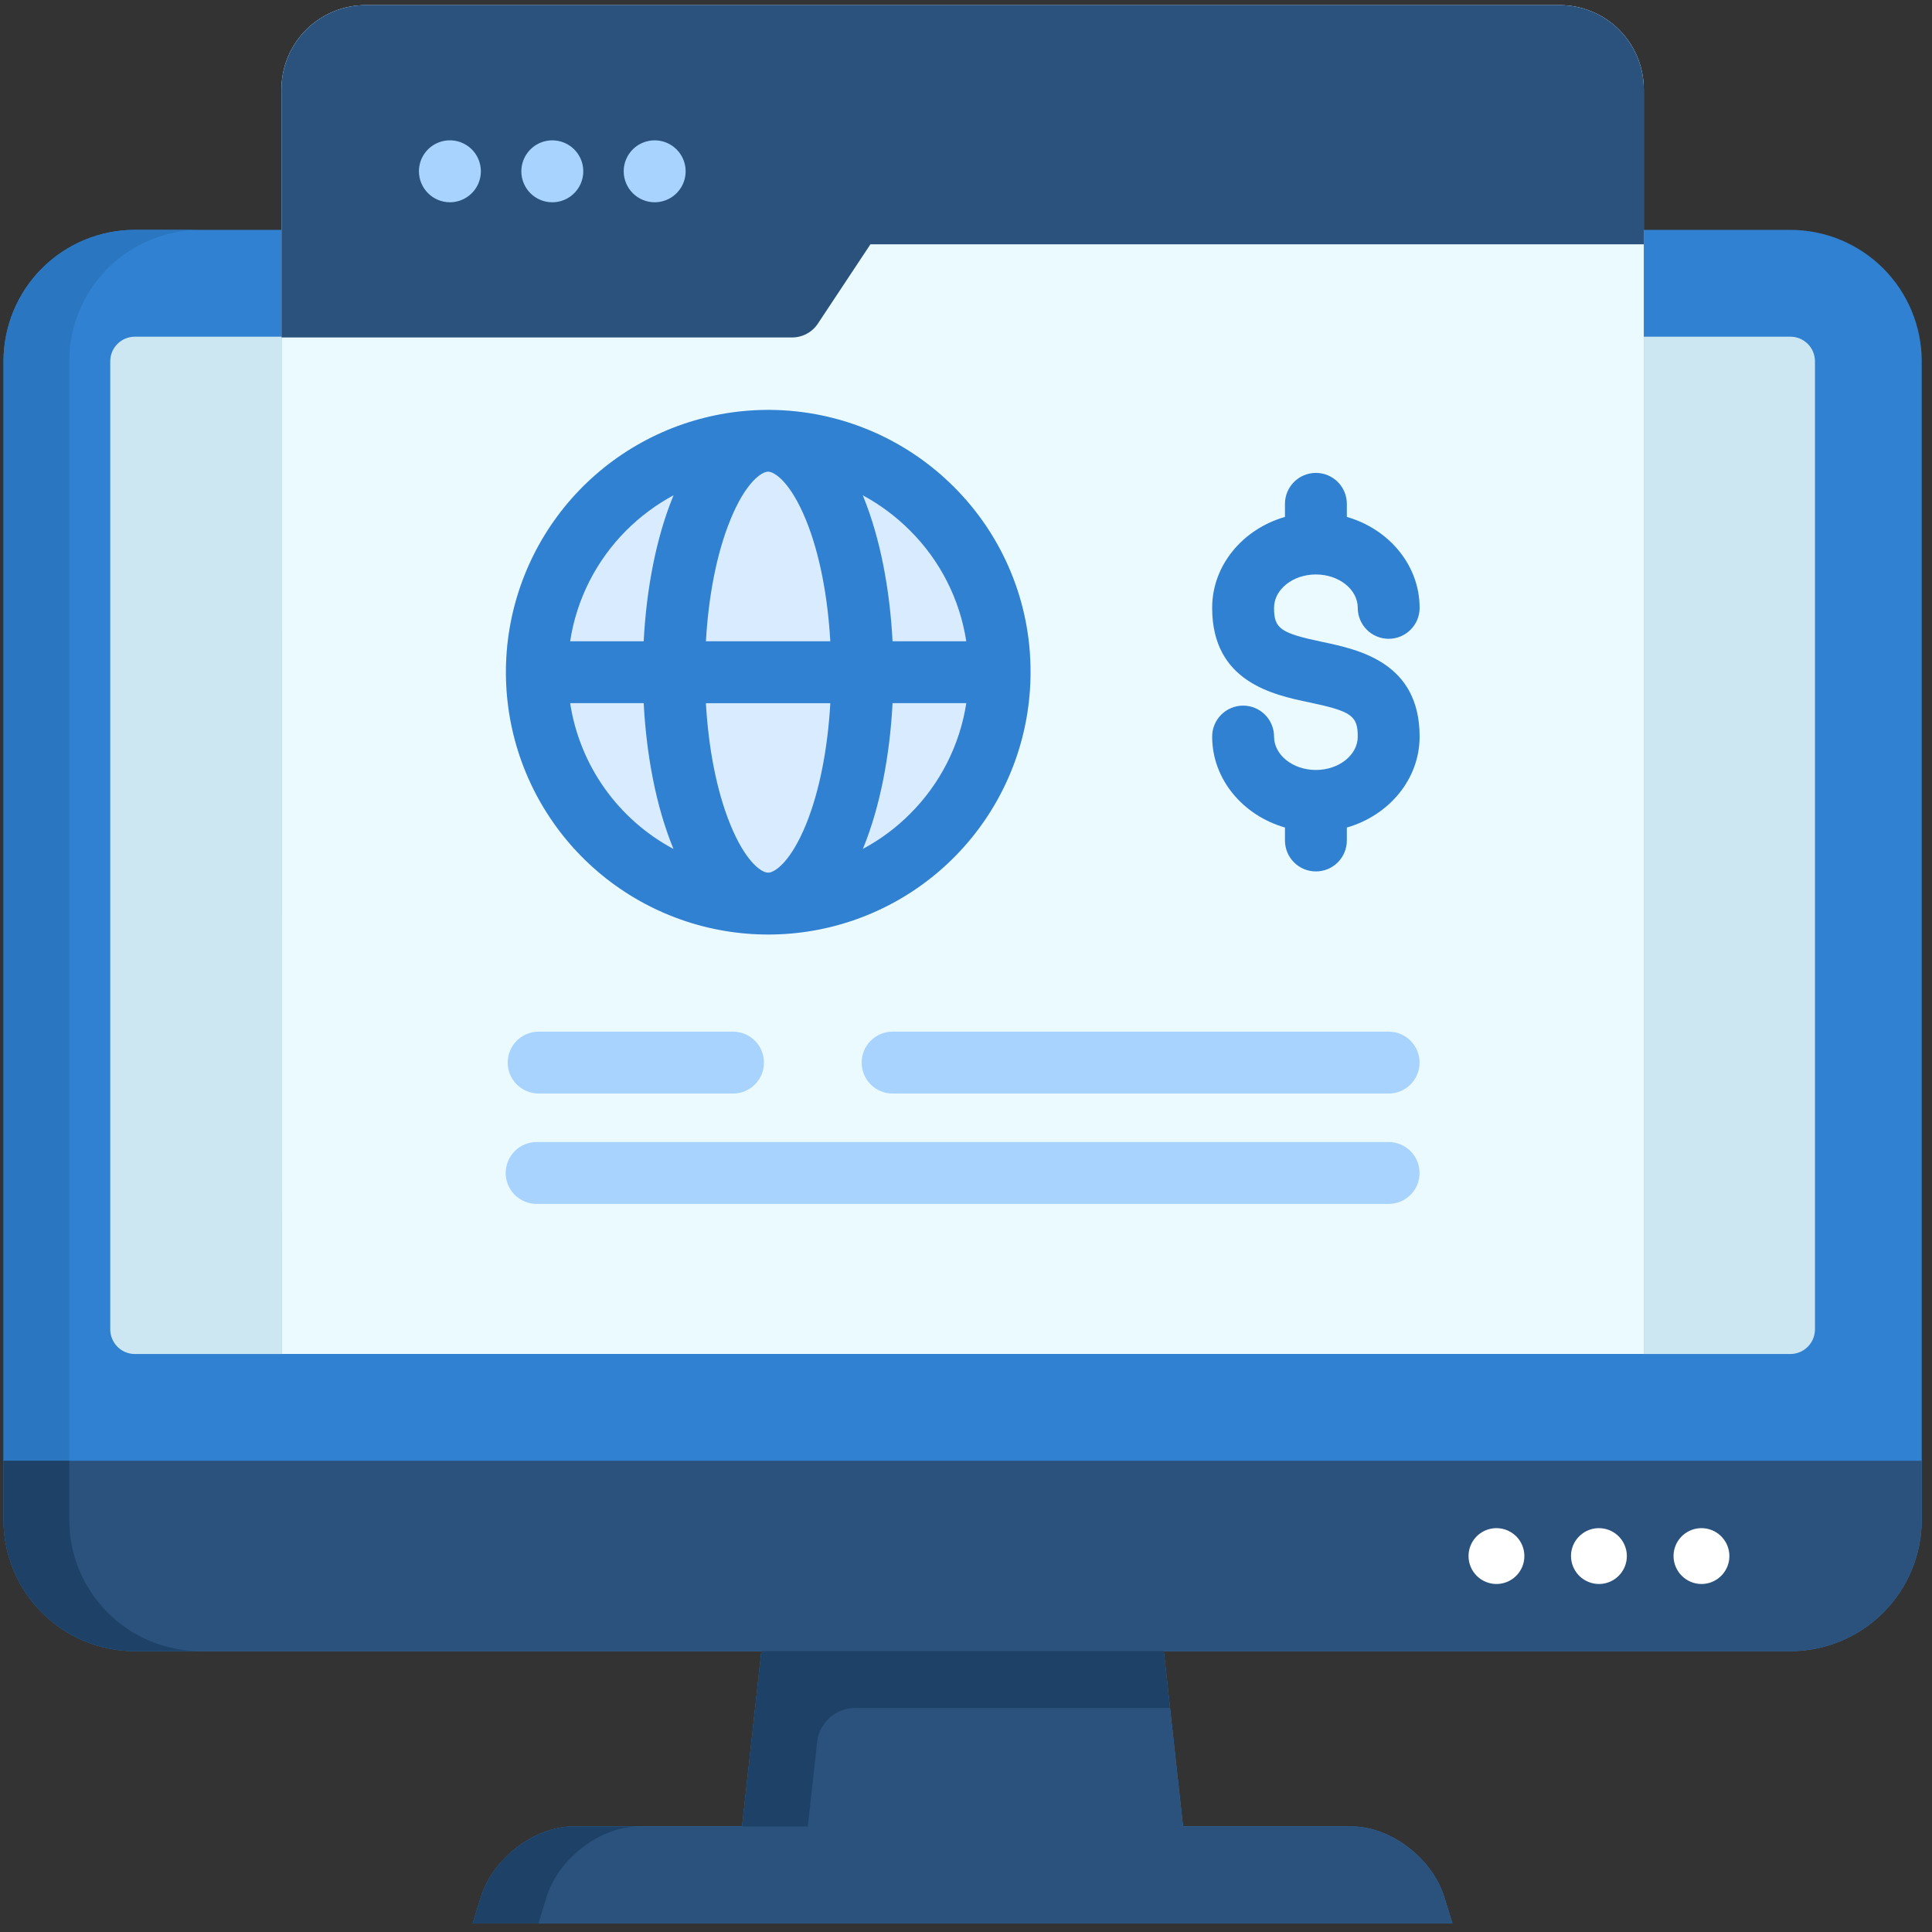 <svg width="97" height="97" viewBox="0 0 97 97" fill="none" xmlns="http://www.w3.org/2000/svg">
<rect x="0" y="0" width="97" height="97" fill="#333333" stroke="none"/>
<path d="M89.902 11.541H82.529V4.481C82.529 3.362 82.085 2.289 81.294 1.497C80.504 0.706 79.431 0.26 78.312 0.258H18.354C17.234 0.259 16.161 0.705 15.369 1.496C14.577 2.288 14.132 3.361 14.131 4.481V11.541H6.752C5.009 11.546 3.339 12.241 2.106 13.474C0.874 14.707 0.18 16.378 0.176 18.122V76.318C0.18 78.062 0.874 79.732 2.106 80.966C3.338 82.199 5.008 82.894 6.752 82.9H38.227L37.258 91.701H28.79C26.836 91.701 24.746 93.299 24.14 95.253L23.732 96.567H72.923L72.515 95.253C71.915 93.299 69.819 91.701 67.865 91.701H59.398L58.429 82.9H89.904C91.648 82.894 93.319 82.199 94.551 80.966C95.784 79.733 96.479 78.062 96.485 76.318V18.122C96.479 16.378 95.784 14.707 94.551 13.474C93.317 12.241 91.646 11.546 89.902 11.541Z" fill="#3081D1"/>
<path d="M78.312 0.258H18.354C17.234 0.259 16.161 0.705 15.369 1.496C14.577 2.288 14.132 3.361 14.131 4.481V67.978H82.53V4.481C82.529 3.362 82.085 2.289 81.294 1.497C80.504 0.706 79.431 0.26 78.312 0.258Z" fill="#EAFAFF"/>
<path d="M47.881 24.435C45.725 22.281 42.89 20.941 39.858 20.643C36.826 20.346 33.784 21.108 31.251 22.802C28.718 24.495 26.851 27.014 25.967 29.93C25.083 32.846 25.238 35.978 26.404 38.793C27.571 41.607 29.677 43.931 32.365 45.366C35.052 46.802 38.154 47.261 41.142 46.666C44.131 46.072 46.82 44.459 48.753 42.103C50.685 39.748 51.741 36.795 51.74 33.748C51.745 32.017 51.407 30.303 50.744 28.705C50.081 27.106 49.108 25.655 47.881 24.435Z" fill="#D8EBFF"/>
<path d="M82.53 4.481C82.529 3.362 82.085 2.289 81.294 1.497C80.504 0.706 79.431 0.26 78.312 0.258H18.354C17.234 0.259 16.161 0.705 15.369 1.496C14.577 2.288 14.132 3.361 14.131 4.481V16.943H39.769C40.026 16.943 40.278 16.879 40.504 16.758C40.73 16.637 40.922 16.461 41.064 16.247L43.702 12.265H82.53V4.481Z" fill="#2A527C"/>
<path d="M0.176 73.339V76.318C0.18 78.062 0.874 79.732 2.106 80.966C3.338 82.199 5.008 82.894 6.752 82.9H38.227L37.258 91.702H28.79C26.836 91.702 24.747 93.299 24.141 95.253L23.733 96.567H72.923L72.515 95.253C71.915 93.299 69.819 91.702 67.865 91.702H59.398L58.429 82.9H89.904C91.648 82.894 93.319 82.199 94.551 80.966C95.784 79.733 96.479 78.062 96.485 76.318V73.339H0.176Z" fill="#2A527C"/>
<path d="M32.089 91.701H28.788C26.834 91.701 24.744 93.299 24.138 95.253L23.73 96.567H27.031L27.439 95.253C28.045 93.299 30.135 91.701 32.089 91.701Z" fill="#1E4267"/>
<path d="M3.477 73.339V18.122C3.48 16.378 4.174 14.707 5.406 13.474C6.639 12.241 8.309 11.545 10.053 11.54H6.752C5.008 11.545 3.338 12.241 2.106 13.474C0.873 14.707 0.18 16.378 0.176 18.122V73.339H3.477Z" fill="#2A76C0"/>
<path d="M0.176 73.339V76.318C0.18 78.062 0.874 79.732 2.106 80.966C3.338 82.199 5.008 82.894 6.752 82.9H10.053C8.309 82.894 6.639 82.199 5.407 80.966C4.175 79.732 3.481 78.062 3.477 76.318V73.339H0.176Z" fill="#1E4267"/>
<path d="M58.743 85.752L58.429 82.9H38.226L37.258 91.702H40.559L41.025 87.467C41.077 86.996 41.301 86.56 41.654 86.243C42.007 85.927 42.465 85.752 42.939 85.752H58.743Z" fill="#1E4267"/>
<path fill-rule="evenodd" clip-rule="evenodd" d="M75.135 79.528C75.412 79.527 75.683 79.445 75.913 79.29C76.143 79.136 76.322 78.917 76.428 78.661C76.534 78.405 76.561 78.123 76.507 77.852C76.453 77.58 76.32 77.33 76.124 77.134C75.928 76.939 75.678 76.805 75.406 76.751C75.135 76.697 74.853 76.724 74.597 76.83C74.341 76.936 74.122 77.115 73.968 77.345C73.814 77.575 73.731 77.846 73.731 78.123C73.73 78.308 73.766 78.49 73.837 78.661C73.907 78.832 74.011 78.986 74.141 79.117C74.272 79.247 74.427 79.351 74.597 79.421C74.768 79.492 74.951 79.528 75.135 79.528Z" fill="white"/>
<path fill-rule="evenodd" clip-rule="evenodd" d="M80.28 79.528C80.557 79.527 80.828 79.445 81.058 79.29C81.288 79.136 81.467 78.917 81.573 78.661C81.678 78.405 81.706 78.123 81.652 77.852C81.597 77.58 81.464 77.33 81.268 77.134C81.072 76.939 80.823 76.805 80.551 76.751C80.279 76.697 79.998 76.724 79.742 76.83C79.486 76.936 79.267 77.115 79.112 77.345C78.958 77.575 78.876 77.846 78.875 78.123C78.876 78.495 79.024 78.852 79.287 79.115C79.551 79.379 79.907 79.527 80.28 79.528Z" fill="white"/>
<path fill-rule="evenodd" clip-rule="evenodd" d="M85.428 79.528C85.705 79.527 85.976 79.445 86.206 79.29C86.436 79.136 86.615 78.917 86.721 78.661C86.827 78.405 86.854 78.123 86.8 77.852C86.746 77.58 86.612 77.33 86.417 77.134C86.221 76.939 85.971 76.805 85.699 76.751C85.428 76.697 85.146 76.724 84.89 76.83C84.634 76.936 84.415 77.115 84.261 77.345C84.107 77.575 84.024 77.846 84.023 78.123C84.024 78.495 84.172 78.852 84.436 79.115C84.699 79.379 85.056 79.527 85.428 79.528Z" fill="white"/>
<path d="M47.881 24.435C45.725 22.281 42.89 20.941 39.858 20.643C36.826 20.346 33.784 21.108 31.251 22.802C28.718 24.495 26.851 27.014 25.967 29.93C25.083 32.846 25.238 35.978 26.404 38.793C27.571 41.607 29.677 43.931 32.365 45.366C35.052 46.802 38.154 47.261 41.142 46.666C44.131 46.072 46.82 44.459 48.753 42.103C50.685 39.748 51.741 36.795 51.74 33.748C51.745 32.017 51.407 30.303 50.744 28.705C50.081 27.106 49.108 25.655 47.881 24.435ZM48.514 32.197H44.812C44.675 29.564 44.188 27.01 43.349 24.947C43.338 24.919 43.326 24.894 43.315 24.867C44.187 25.336 44.985 25.931 45.684 26.632C47.198 28.137 48.19 30.087 48.514 32.197ZM38.624 43.81C38.585 43.81 38.546 43.81 38.506 43.81C38.157 43.753 37.4 43.198 36.661 41.382C35.976 39.7 35.569 37.546 35.441 35.305H41.688C41.561 37.546 41.155 39.7 40.472 41.382C39.731 43.198 38.973 43.752 38.624 43.81ZM35.442 32.197C35.57 29.954 35.976 27.801 36.662 26.119V26.117C37.444 24.191 38.247 23.681 38.563 23.681C38.88 23.681 39.685 24.191 40.47 26.118C41.154 27.799 41.559 29.954 41.687 32.197L35.442 32.197ZM31.445 26.631C32.146 25.929 32.946 25.334 33.819 24.865C33.807 24.893 33.796 24.92 33.784 24.948C32.943 27.011 32.455 29.564 32.318 32.197H28.625C28.948 30.088 29.936 28.138 31.445 26.631ZM28.625 35.303H32.318C32.456 37.936 32.944 40.488 33.785 42.553C33.794 42.577 33.804 42.6 33.815 42.625C32.441 41.892 31.256 40.848 30.355 39.577C29.454 38.306 28.862 36.843 28.625 35.303ZM45.683 40.869C44.986 41.566 44.191 42.157 43.321 42.622C43.331 42.599 43.341 42.576 43.351 42.552C44.189 40.488 44.675 37.935 44.813 35.303H48.515C48.189 37.413 47.197 39.364 45.683 40.869Z" fill="#3081D1"/>
<path d="M66.386 32.228C64.283 31.785 63.966 31.562 63.966 30.519C63.966 29.594 64.909 28.842 66.067 28.842C67.226 28.842 68.169 29.594 68.169 30.519C68.169 30.931 68.332 31.326 68.624 31.617C68.915 31.909 69.31 32.072 69.722 32.072C70.134 32.072 70.529 31.909 70.82 31.617C71.112 31.326 71.275 30.931 71.275 30.519C71.275 28.378 69.736 26.561 67.621 25.953V25.296C67.621 24.884 67.457 24.489 67.166 24.198C66.874 23.906 66.479 23.743 66.067 23.743C65.655 23.743 65.26 23.906 64.969 24.198C64.678 24.489 64.514 24.884 64.514 25.296V25.953C62.399 26.561 60.859 28.378 60.859 30.519C60.859 34.239 63.918 34.883 65.746 35.268C67.852 35.711 68.169 35.935 68.169 36.981C68.169 37.906 67.226 38.658 66.067 38.658C64.909 38.658 63.966 37.906 63.966 36.981C63.966 36.569 63.803 36.174 63.511 35.882C63.22 35.591 62.825 35.427 62.413 35.427C62.001 35.427 61.606 35.591 61.314 35.882C61.023 36.174 60.859 36.569 60.859 36.981C60.859 39.122 62.399 40.939 64.514 41.547V42.199C64.514 42.611 64.678 43.006 64.969 43.297C65.26 43.589 65.655 43.752 66.067 43.752C66.479 43.752 66.874 43.589 67.166 43.297C67.457 43.006 67.621 42.611 67.621 42.199V41.548C69.736 40.94 71.275 39.123 71.275 36.981C71.275 33.257 68.214 32.613 66.386 32.228Z" fill="#3081D1"/>
<path d="M36.802 54.903H27.044C26.632 54.903 26.237 54.739 25.945 54.448C25.654 54.157 25.49 53.762 25.49 53.35C25.49 52.938 25.654 52.543 25.945 52.251C26.237 51.96 26.632 51.796 27.044 51.796H36.802C37.214 51.796 37.609 51.96 37.901 52.251C38.192 52.543 38.356 52.938 38.356 53.35C38.356 53.762 38.192 54.157 37.901 54.448C37.609 54.739 37.214 54.903 36.802 54.903Z" fill="#A8D3FE"/>
<path d="M69.72 54.903H44.815C44.403 54.903 44.008 54.739 43.716 54.448C43.425 54.157 43.261 53.762 43.261 53.35C43.261 52.938 43.425 52.543 43.716 52.251C44.008 51.96 44.403 51.796 44.815 51.796H69.72C70.132 51.796 70.527 51.96 70.818 52.251C71.11 52.543 71.273 52.938 71.273 53.35C71.273 53.762 71.11 54.157 70.818 54.448C70.527 54.739 70.132 54.903 69.72 54.903Z" fill="#A8D3FE"/>
<path d="M69.718 60.445H26.942C26.53 60.445 26.135 60.282 25.844 59.99C25.553 59.699 25.389 59.304 25.389 58.892C25.389 58.48 25.553 58.085 25.844 57.794C26.135 57.502 26.53 57.339 26.942 57.339H69.718C70.13 57.339 70.525 57.502 70.817 57.794C71.108 58.085 71.272 58.48 71.272 58.892C71.272 59.304 71.108 59.699 70.817 59.99C70.525 60.282 70.13 60.445 69.718 60.445Z" fill="#A8D3FE"/>
<path fill-rule="evenodd" clip-rule="evenodd" d="M22.585 10.155C22.893 10.156 23.194 10.065 23.45 9.894C23.706 9.724 23.906 9.481 24.024 9.197C24.142 8.913 24.173 8.6 24.113 8.298C24.053 7.996 23.905 7.719 23.688 7.501C23.47 7.283 23.193 7.135 22.891 7.075C22.589 7.015 22.276 7.046 21.992 7.164C21.708 7.282 21.465 7.482 21.294 7.738C21.123 7.994 21.033 8.295 21.033 8.603C21.035 9.014 21.199 9.408 21.489 9.699C21.78 9.99 22.174 10.154 22.585 10.155Z" fill="#A8D3FE"/>
<path fill-rule="evenodd" clip-rule="evenodd" d="M27.727 10.156C28.035 10.156 28.336 10.065 28.592 9.895C28.848 9.724 29.048 9.481 29.166 9.197C29.284 8.913 29.315 8.6 29.255 8.298C29.196 7.996 29.047 7.719 28.83 7.501C28.612 7.284 28.335 7.135 28.033 7.076C27.731 7.016 27.418 7.047 27.134 7.165C26.85 7.283 26.607 7.482 26.436 7.739C26.266 7.995 26.175 8.296 26.175 8.603C26.176 9.015 26.339 9.41 26.63 9.701C26.921 9.992 27.316 10.155 27.727 10.156Z" fill="#A8D3FE"/>
<path fill-rule="evenodd" clip-rule="evenodd" d="M32.866 10.156C33.174 10.156 33.475 10.065 33.731 9.895C33.987 9.724 34.187 9.481 34.305 9.197C34.423 8.913 34.454 8.6 34.394 8.298C34.334 7.996 34.186 7.719 33.968 7.501C33.751 7.284 33.473 7.135 33.172 7.076C32.87 7.016 32.557 7.047 32.273 7.165C31.988 7.283 31.745 7.482 31.575 7.739C31.404 7.995 31.313 8.296 31.314 8.603C31.316 9.015 31.48 9.408 31.77 9.699C32.061 9.99 32.455 10.154 32.866 10.156Z" fill="#A8D3FE"/>
<path d="M14.131 16.904H6.753C6.431 16.909 6.124 17.038 5.897 17.266C5.669 17.493 5.54 17.8 5.535 18.122V66.763C5.541 67.085 5.671 67.391 5.898 67.619C6.125 67.846 6.432 67.976 6.753 67.981H14.132L14.131 16.904Z" fill="#CCE6F2"/>
<path d="M89.906 16.904H82.529V67.981H89.906C90.227 67.976 90.534 67.846 90.761 67.619C90.988 67.391 91.118 67.085 91.124 66.763V18.122C91.119 17.8 90.989 17.493 90.762 17.266C90.535 17.038 90.227 16.909 89.906 16.904Z" fill="#CCE6F2"/>
</svg>
